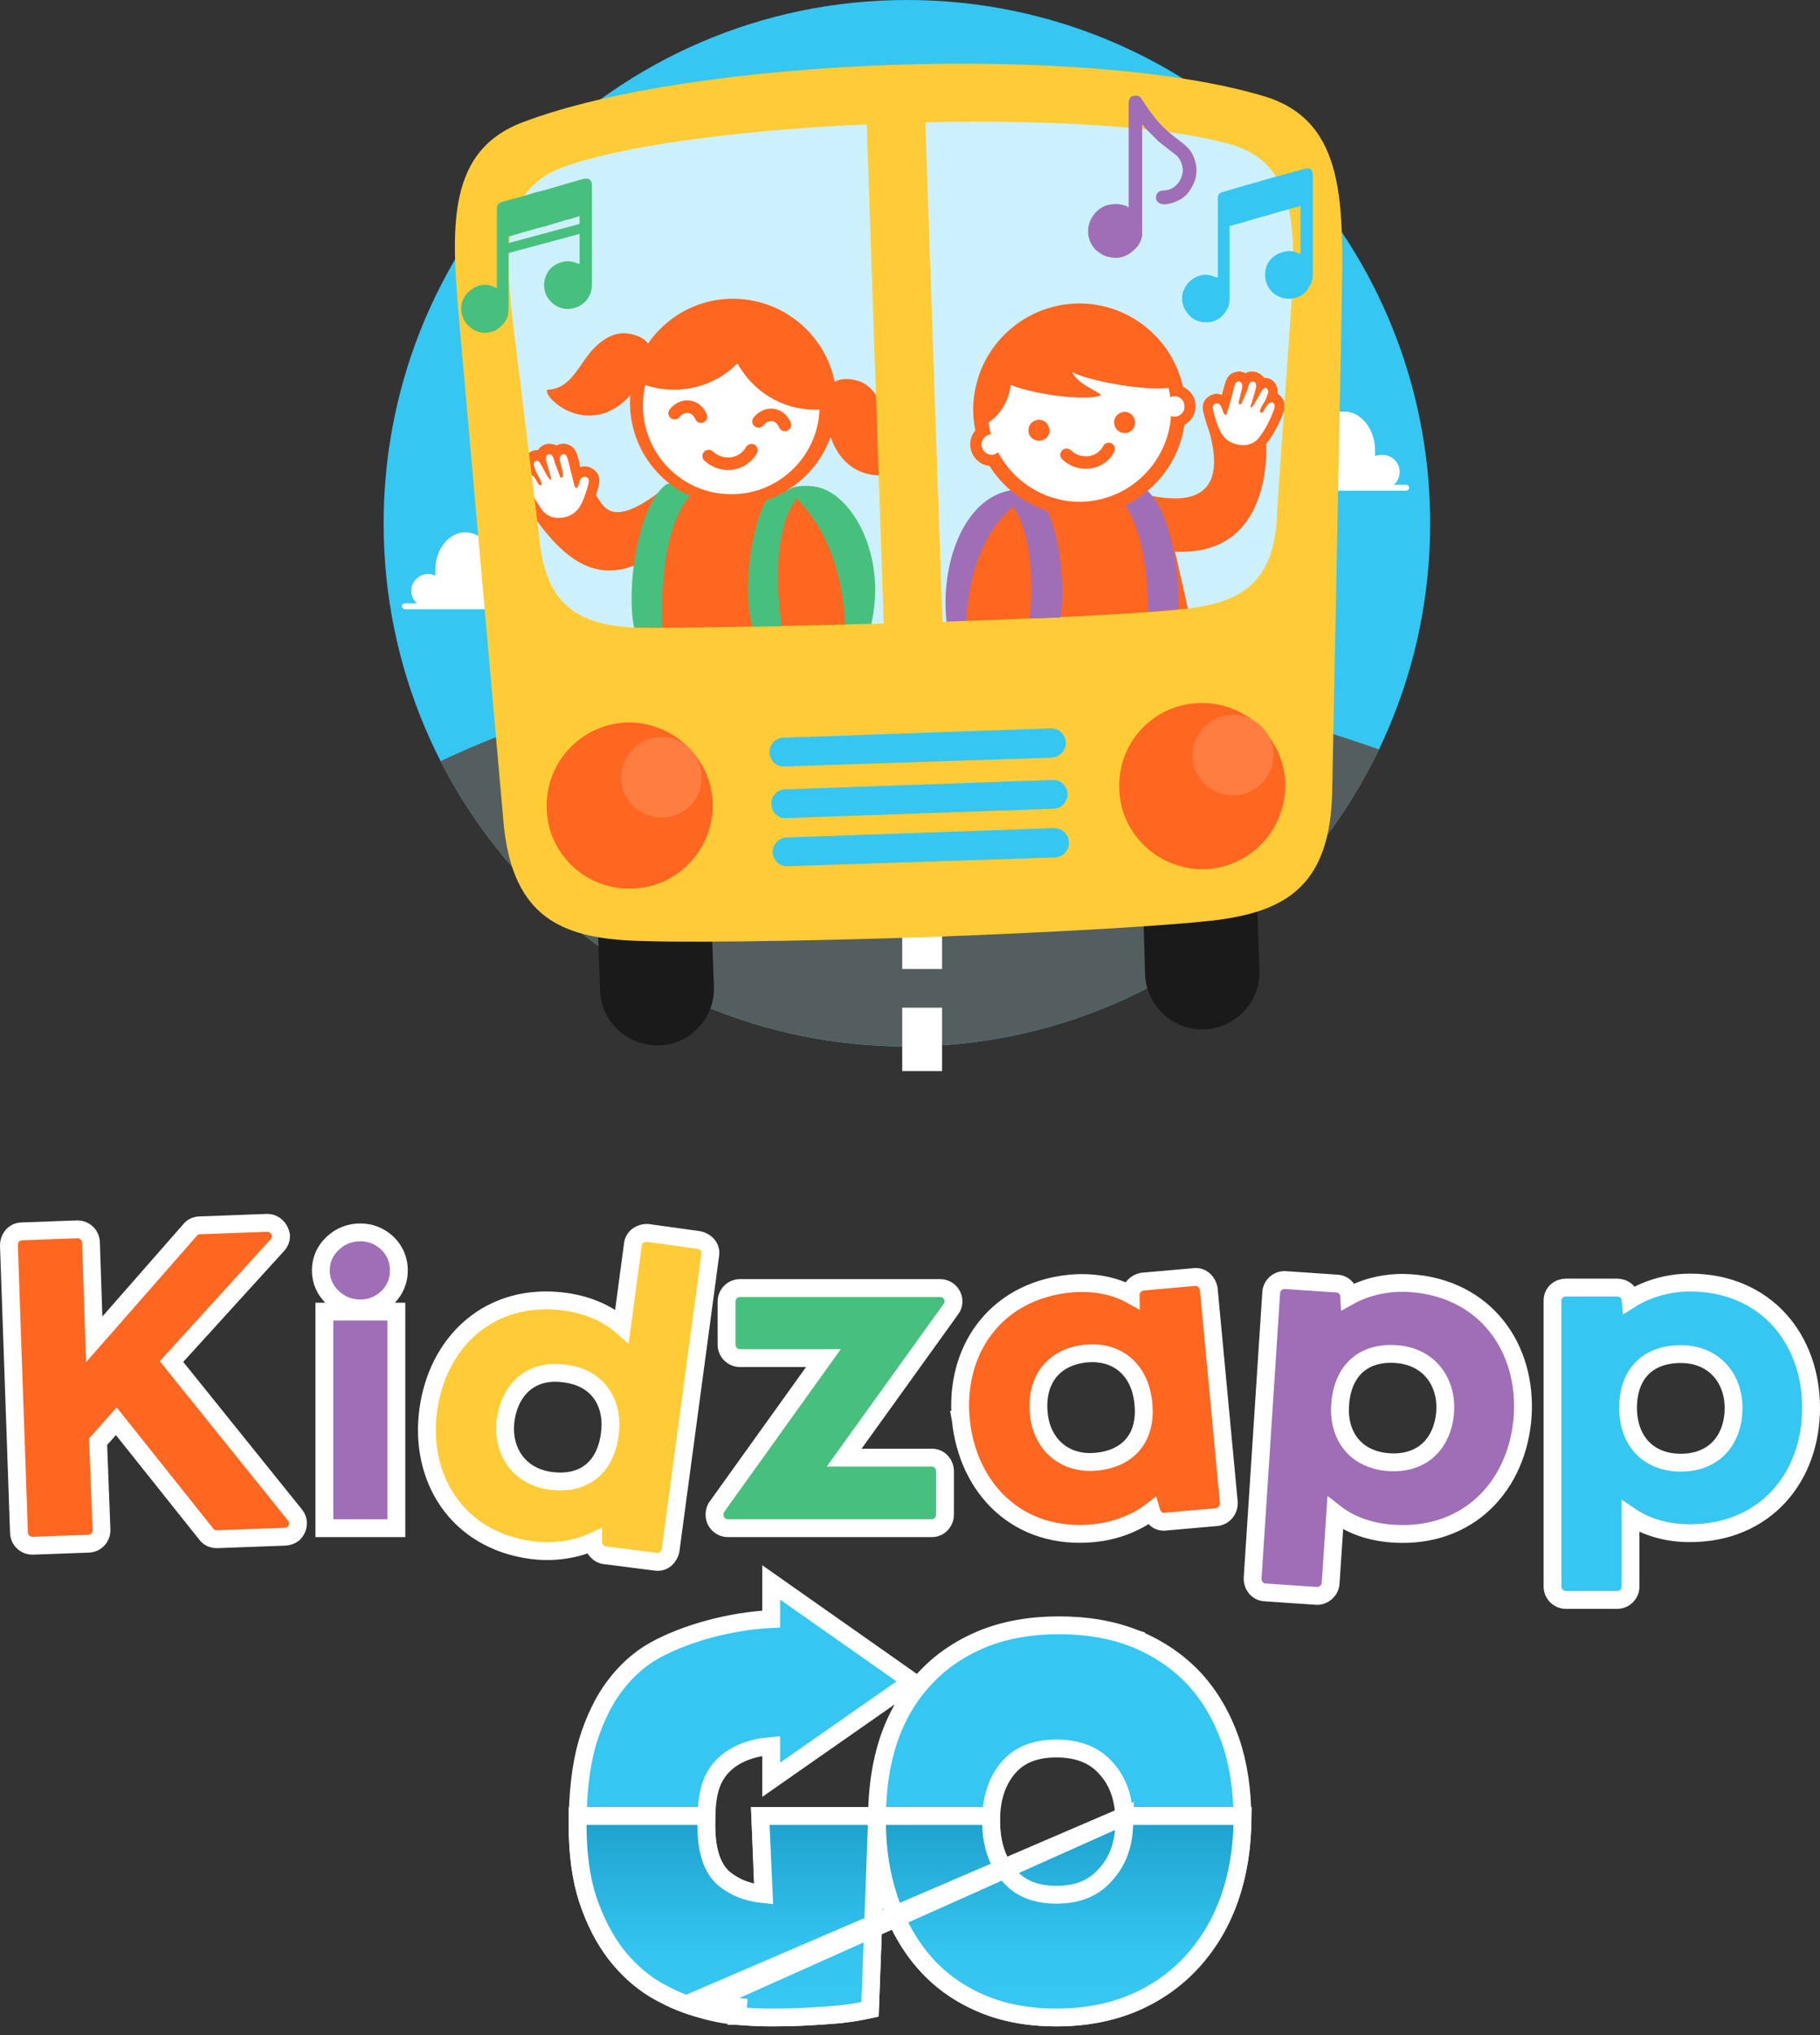 <svg width="204" height="228" viewBox="0 0 204 228" fill="none" xmlns="http://www.w3.org/2000/svg">
<rect x="0" y="0" width="204" height="228" fill="#333333" stroke="none"/>
<path d="M13.033 159.227L23.102 171.852C23.281 172.122 23.533 172.263 23.706 172.332C23.916 172.416 24.13 172.446 24.316 172.446H24.334L24.353 172.445L31.928 172.164C32.265 172.159 32.559 172.043 32.796 171.884L32.879 171.829L32.949 171.759C33.41 171.298 33.613 170.464 33.098 169.778L33.088 169.764L33.077 169.751L19.224 152.542L31.057 139.53C31.273 139.308 31.499 138.963 31.499 138.506V138.407L31.48 138.31C31.352 137.669 30.797 137 29.937 137H29.918L29.9 137.001L22.38 137.281C22.186 137.285 21.988 137.33 21.809 137.409C21.663 137.474 21.437 137.604 21.266 137.847L10.559 150.055L10.195 139.216C10.184 138.392 9.515 137.731 8.689 137.731H8.671L8.653 137.731L2.427 137.956C1.924 137.964 1.54 138.23 1.313 138.54C1.095 138.837 1 139.192 1 139.518V139.535L1.001 139.553L2.124 171.692C2.136 172.516 2.804 173.176 3.63 173.176H3.648L3.666 173.176L9.892 172.951C10.715 172.939 11.376 172.272 11.376 171.446V171.427L11.375 171.407L10.997 161.522L13.033 159.227Z" fill="#FF6620" stroke="white" stroke-width="2"/>
<path d="M59.657 173.675L59.659 173.675C61.572 173.918 63.395 173.722 64.916 173.286C65.469 173.128 65.995 172.934 66.477 172.711C66.476 173.058 66.6 173.364 66.753 173.587C66.94 173.859 67.243 174.117 67.637 174.215L67.694 174.23L67.753 174.237L73.459 174.964C74.465 175.14 75.04 174.301 75.156 173.722L75.162 173.691L75.166 173.659L79.604 140.632C79.782 139.624 78.942 139.047 78.362 138.931L78.333 138.926L78.303 138.921L72.626 138.134L72.558 138.125H72.489C72.163 138.125 71.809 138.22 71.511 138.438C71.214 138.656 70.957 139.017 70.929 139.489L69.715 148.576C68.227 147.262 66.061 146.211 63.351 145.835L63.348 145.835C59.151 145.265 55.548 146.374 52.866 148.633C50.197 150.881 48.507 154.212 48.001 157.991C47.495 161.747 48.264 165.393 50.259 168.253C52.264 171.125 55.46 173.135 59.657 173.675ZM63.295 153.886L63.308 153.888L63.32 153.89C65.18 154.113 66.533 154.941 67.372 156.098C68.216 157.262 68.602 158.848 68.35 160.687L68.35 160.687L68.349 160.694C68.094 162.656 67.31 164.051 66.217 164.903C65.127 165.754 63.613 166.155 61.716 165.902C59.894 165.656 58.545 164.795 57.696 163.612C56.841 162.422 56.45 160.843 56.673 159.1C56.927 157.281 57.697 155.858 58.801 154.957C59.895 154.065 61.404 153.613 63.295 153.886Z" fill="#FFCC37" stroke="white" stroke-width="2"/>
<path d="M80.333 168.839L80.286 168.903L80.251 168.974C80.124 169.227 80.089 169.485 80.089 169.702C80.089 170.536 80.761 171.208 81.595 171.208H104.473C105.324 171.208 105.923 170.459 105.923 169.702V164.812C105.923 164.056 105.324 163.306 104.473 163.306H94.62L106.544 146.724C106.77 146.462 106.878 146.14 106.878 145.813C106.878 144.979 106.206 144.307 105.372 144.307H82.944C82.111 144.307 81.438 144.979 81.438 145.813V150.647C81.438 151.48 82.111 152.153 82.944 152.153H92.295L80.333 168.839Z" fill="#48C07D" stroke="white" stroke-width="2"/>
<path d="M127.641 170.237C128.147 169.96 128.617 169.655 129.038 169.331C129.197 169.896 129.754 170.62 130.686 170.471L136.377 169.969L136.431 169.964L136.485 169.953C137.268 169.797 137.738 169.132 137.738 168.411V168.364L137.734 168.317L135.486 144.427L135.481 144.376L135.471 144.325C135.356 143.751 134.788 142.921 133.797 143.079L128.106 143.581L128.052 143.586L127.998 143.596C127.469 143.702 126.723 144.192 126.733 145.043C124.995 144.079 122.651 143.557 119.952 143.806L119.952 143.806L119.945 143.807C115.725 144.226 112.457 146.11 110.344 148.899C108.24 151.676 107.336 155.278 107.694 159.061L107.693 159.061L107.694 159.068C108.081 162.873 109.648 166.263 112.234 168.604C114.832 170.956 118.39 172.186 122.614 171.767C124.527 171.584 126.259 170.993 127.641 170.237ZM116.431 158.32L116.431 158.32L116.43 158.31C116.253 156.461 116.676 154.899 117.548 153.766C118.412 152.642 119.79 151.844 121.716 151.643C123.579 151.47 125.081 151.981 126.158 152.925C127.243 153.875 127.978 155.338 128.154 157.206L128.154 157.206L128.155 157.216C128.359 159.172 127.907 160.704 127.032 161.779C126.158 162.853 124.768 163.584 122.874 163.761C121.018 163.934 119.496 163.403 118.403 162.45C117.305 161.493 116.58 160.056 116.431 158.32Z" fill="#FF6620" stroke="white" stroke-width="2"/>
<path d="M152.748 144.511C152.203 144.713 151.691 144.949 151.226 145.209C151.208 144.903 151.104 144.576 150.873 144.303C150.612 143.995 150.236 143.814 149.822 143.802L144.057 143.411L144.023 143.408H143.99C143.17 143.408 142.506 144.059 142.484 144.873L140.406 176.777L140.404 176.81V176.842V176.898C140.404 177.238 140.523 177.581 140.737 177.853C140.957 178.133 141.324 178.389 141.81 178.404L147.575 178.795L147.609 178.798H147.643C148.062 178.798 148.422 178.605 148.661 178.383C148.903 178.158 149.135 177.797 149.149 177.334L149.668 169.544C151.244 170.777 153.495 171.66 156.181 171.826C160.406 172.095 163.919 170.742 166.438 168.307C168.946 165.884 170.408 162.449 170.676 158.644L170.676 158.644L170.676 158.636C170.914 154.854 169.904 151.269 167.725 148.547C165.537 145.813 162.22 144.017 157.994 143.748L157.992 143.747C156.044 143.626 154.232 143.96 152.748 144.511ZM150.215 157.405L150.215 157.401C150.343 155.408 151.035 153.946 152.067 153.012C153.095 152.081 154.568 151.576 156.458 151.702C158.31 151.825 159.722 152.593 160.653 153.712C161.59 154.837 162.089 156.376 161.991 158.117C161.863 159.961 161.189 161.433 160.142 162.41C159.104 163.379 157.615 163.94 155.691 163.815C153.823 163.69 152.415 162.954 151.5 161.865C150.581 160.771 150.089 159.239 150.215 157.405Z" fill="#9F6EB7" stroke="white" stroke-width="2"/>
<path d="M189.409 143.689C187.488 143.689 185.708 144.131 184.259 144.764C183.719 144.999 183.213 145.267 182.757 145.556C182.721 145.183 182.545 144.847 182.262 144.608C181.96 144.352 181.592 144.252 181.258 144.252H175.525C175.191 144.252 174.823 144.352 174.52 144.608C174.201 144.878 174.019 145.271 174.019 145.701V177.742C174.019 178.575 174.691 179.248 175.525 179.248H181.258C182.091 179.248 182.764 178.575 182.764 177.742V169.896C184.414 171.018 186.698 171.771 189.409 171.771C193.633 171.771 197.056 170.205 199.415 167.624C201.763 165.053 203 161.541 203 157.73C203 153.92 201.763 150.408 199.415 147.837C197.056 145.255 193.633 143.689 189.409 143.689ZM194.311 157.73C194.311 159.574 193.732 161.1 192.746 162.156C191.768 163.204 190.315 163.869 188.397 163.869C186.504 163.869 185.05 163.216 184.065 162.173C183.074 161.124 182.483 159.599 182.483 157.73C182.483 155.771 183.077 154.286 184.051 153.295C185.023 152.306 186.475 151.704 188.397 151.704C190.248 151.704 191.709 152.377 192.71 153.43C193.717 154.491 194.311 155.992 194.311 157.73Z" fill="#36C6F2" stroke="white" stroke-width="2"/>
<path d="M43.44 145.36L43.45 145.35L43.46 145.34C44.284 144.516 44.709 143.494 44.709 142.329C44.709 141.163 44.284 140.141 43.46 139.317L43.45 139.307L43.44 139.297C42.586 138.491 41.556 138.068 40.392 138.068C39.203 138.068 38.151 138.483 37.288 139.297C36.421 140.116 35.963 141.144 35.963 142.329C35.963 143.513 36.421 144.541 37.288 145.36C38.151 146.175 39.203 146.589 40.392 146.589C41.556 146.589 42.586 146.167 43.44 145.36ZM37.357 146.95H36.357V147.95V170.209V171.209H37.357H43.428H44.428V170.209V147.95V146.95H43.428H37.357Z" fill="#9F6EB7" stroke="white" stroke-width="2"/>
<path d="M86.441 195.612V197.48V199.398L88.013 198.299L101.054 189.193L102.225 188.376L101.057 187.555L88.016 178.393L86.441 177.286V179.211V181.389C81.924 181.61 76.904 182.946 73.353 184.913L73.353 184.913L73.348 184.916C71.679 185.852 70.21 187.166 68.939 188.835C67.651 190.526 66.63 192.644 65.855 195.162L65.853 195.171L65.85 195.179C65.105 197.769 64.743 200.865 64.743 204.45C64.743 207.708 65.126 210.538 65.919 212.917C66.696 215.25 67.719 217.248 69.001 218.891C70.229 220.476 71.646 221.776 73.251 222.779L73.259 222.784L73.267 222.789C74.828 223.725 76.419 224.435 78.039 224.911C79.598 225.416 81.113 225.732 82.582 225.851L82.584 225.851C84.023 225.965 85.251 226.023 86.26 226.023C87.923 226.023 89.405 225.985 90.704 225.909C91.983 225.834 93.078 225.758 93.988 225.682L94 225.681L94.011 225.68C95.081 225.566 95.997 225.43 96.753 225.271L97.517 225.11L97.546 224.329L98.277 204.487L98.301 203.823C98.311 206.947 98.735 209.862 99.584 212.563L99.585 212.567C100.446 215.267 101.724 217.633 103.427 219.653C105.141 221.686 107.272 223.256 109.803 224.364C112.314 225.48 115.192 226.023 118.413 226.023C121.601 226.023 124.51 225.478 127.123 224.37L127.128 224.368C129.692 223.263 131.891 221.7 133.714 219.678C135.533 217.662 136.911 215.295 137.851 212.592L137.852 212.587C138.791 209.849 139.256 206.89 139.256 203.719C139.256 200.517 138.812 197.594 137.909 194.963L137.906 194.955C136.966 192.293 135.627 189.999 133.878 188.091L133.878 188.091L133.87 188.083C132.08 186.174 129.898 184.69 127.341 183.628L127.341 183.627L127.334 183.625C124.794 182.593 121.908 182.09 118.694 182.09C115.516 182.09 112.649 182.593 110.111 183.625L110.111 183.625L110.104 183.628C107.546 184.69 105.381 186.174 103.627 188.087C101.836 189.998 100.493 192.298 99.591 194.967L99.591 194.967L99.588 194.975C98.749 197.529 98.325 200.357 98.302 203.45H97.278H86.26H85.221L85.261 204.488L85.556 212.214C83.761 212.03 82.314 211.439 81.167 210.483C79.925 209.448 79.166 207.545 79.166 204.45C79.166 201.202 79.558 199.445 80.923 197.934C82.409 196.371 84.46 195.785 86.441 195.612ZM113.007 210.004L113.007 210.004L113.001 209.996C111.754 208.487 111.094 206.516 111.094 204C111.094 201.484 111.754 199.537 112.994 198.069C114.186 196.657 115.938 195.894 118.413 195.894C120.887 195.894 122.689 196.657 123.961 198.088L123.961 198.088L123.97 198.097C125.308 199.566 126.013 201.503 126.013 204C126.013 206.497 125.308 208.457 123.962 209.968L123.955 209.976L123.947 209.985C122.671 211.485 120.872 212.275 118.413 212.275C115.953 212.275 114.205 211.485 113.007 210.004Z" fill="#36C6F2" stroke="white" stroke-width="2"/>
<path d="M126.043 203.451H127.013H138.256H139.283L139.255 204.478C139.178 207.379 138.713 210.085 137.852 212.59L137.851 212.593C136.911 215.297 135.533 217.663 133.714 219.68C131.891 221.701 129.692 223.265 127.128 224.369L127.123 224.371C124.51 225.48 121.601 226.024 118.413 226.024C115.192 226.024 112.314 225.481 109.803 224.366C107.272 223.258 105.141 221.688 103.427 219.654C101.725 217.636 100.447 215.27 99.587 212.572C98.765 210.068 98.34 207.364 98.301 204.465L98.295 203.996L98.277 204.488L97.546 224.331L97.517 225.111L96.753 225.272C95.997 225.431 95.081 225.567 94.011 225.682L94.002 225.683L93.992 225.683C93.117 225.759 92.039 225.835 90.76 225.91C89.461 225.987 87.96 226.024 86.26 226.024C85.251 226.024 84.042 225.966 82.639 225.853C82.639 225.853 82.638 225.853 82.638 225.853L82.719 224.856C81.295 224.743 79.834 224.444 78.335 223.956L126.043 203.451ZM126.043 203.451L126.014 204.421C125.945 206.733 125.245 208.554 123.968 209.963L123.957 209.974L123.947 209.986C122.671 211.486 120.872 212.276 118.413 212.276C115.953 212.276 114.205 211.486 113.007 210.006L113.002 209.999L112.997 209.992C111.818 208.585 111.163 206.753 111.093 204.421L111.064 203.451H110.094H99.301H98.315H98.288H97.278H86.26H85.215L85.261 204.496L85.606 212.217C83.776 212.033 82.314 211.44 81.167 210.484C79.925 209.45 79.166 207.547 79.166 204.451V203.451H78.166H65.743H64.743V204.451C64.743 207.709 65.126 210.539 65.919 212.918L65.921 212.925L65.924 212.932C66.737 215.256 67.756 217.246 68.993 218.882L68.993 218.882L69 218.892C70.229 220.477 71.645 221.777 73.251 222.781L73.259 222.786L73.267 222.79C74.828 223.727 76.419 224.436 78.039 224.912L126.043 203.451Z" fill="url(#paint0_linear_16608_1265)" stroke="white" stroke-width="2"/>
<path fill-rule="evenodd" clip-rule="evenodd" d="M101.652 0C134.069 0 160.304 26.236 160.304 58.652C160.304 91.003 134.069 117.239 101.652 117.239C69.236 117.239 43 91.003 43 58.652C43 45.502 47.34 33.337 54.638 23.605C52.14 27.88 51.088 33.074 52.206 38.532C52.929 41.951 54.31 44.647 56.348 47.474C55.888 50.828 56.085 55.036 57.071 58.323C58.189 61.874 60.096 64.767 62.726 67.397C63.449 68.121 63.186 67.726 63.778 68.844C64.764 70.817 64.962 71.145 66.145 72.921C68.775 76.8 72.721 79.759 77.192 81.337C82.321 83.244 88.83 83.112 93.827 81.008L96.655 79.628C103.888 90.937 120.129 92.91 130.058 82.718C131.175 81.6 131.307 81.337 132.293 80.154L135.713 76.734L136.633 75.748C138.671 73.973 140.381 71.671 141.565 69.239C143.34 65.556 143.406 65.293 144.195 61.282L144.852 56.482L145.97 52.932C146.693 50.17 146.628 48.395 146.628 45.567C146.628 44.449 146.693 44.975 146.891 43.858C147.482 40.833 147.351 36.822 147.351 33.534C147.351 29.786 147.154 27.156 145.641 23.605C142.288 15.584 134.266 10.192 125.586 10.192C123.68 10.192 122.233 10.455 120.326 10.784C118.682 11.047 116.841 11.507 115.263 12.23C114.474 12.559 114.408 12.756 113.554 12.559C112.041 12.099 110.397 12.033 108.819 11.77C106.781 11.441 103.428 11.507 101.258 11.507C99.153 11.573 97.97 11.77 95.997 12.099L92.315 12.888C88.764 12.69 85.411 13.414 82.189 14.86C73.97 11.112 65.619 12.888 59.767 17.622C70.419 6.773 85.214 0 101.652 0Z" fill="#36C6F2"/>
<path fill-rule="evenodd" clip-rule="evenodd" d="M146.694 49.907C146.869 49.907 147.023 49.929 147.154 49.973C147.351 47.803 148.864 46.094 150.639 46.094C152.546 46.094 154.124 48.066 154.124 50.434C154.124 50.697 154.124 50.916 154.124 51.091C154.343 51.003 154.606 50.959 154.913 50.959C156.031 50.959 156.886 51.814 156.886 52.866C156.886 53.458 156.623 53.984 156.228 54.313H157.609C157.806 54.313 157.938 54.444 157.938 54.642C157.938 54.839 157.806 54.971 157.609 54.971H143.077C142.88 54.971 142.749 54.839 142.749 54.642C142.749 54.444 142.88 54.313 143.077 54.313H145.247C144.655 53.853 144.261 53.129 144.261 52.34C144.261 51.025 145.379 49.907 146.694 49.907ZM58.387 65.688C58.387 66.477 57.992 67.135 57.4 67.595H59.505C59.702 67.595 59.833 67.727 59.833 67.924C59.833 68.055 59.702 68.253 59.505 68.253H45.368C45.236 68.253 45.039 68.055 45.039 67.924C45.039 67.727 45.236 67.595 45.368 67.595H46.748C46.354 67.266 46.091 66.74 46.091 66.214C46.091 65.162 46.946 64.308 47.998 64.308C48.305 64.308 48.568 64.373 48.787 64.505C48.787 64.286 48.787 64.066 48.787 63.847C48.787 61.546 50.299 59.639 52.14 59.639C53.916 59.639 55.362 61.283 55.559 63.387C55.691 63.343 55.844 63.321 56.02 63.321C57.335 63.321 58.387 64.373 58.387 65.688Z" fill="white"/>
<path fill-rule="evenodd" clip-rule="evenodd" d="M154.584 83.967C145.116 103.628 124.995 117.239 101.652 117.239C78.836 117.239 59.11 104.285 49.378 85.282C80.94 70.29 121.116 72.197 154.584 83.967Z" fill="#555E5E"/>
<path fill-rule="evenodd" clip-rule="evenodd" d="M94.156 12.493L70.551 13.019L57.926 17.161L55.69 25.117L56.151 52.931L58.978 67.989L62.331 74.63L143.34 72.986L145.641 50.63L147.153 26.498L146.628 15.715L138.474 12.361L94.156 12.493Z" fill="#CDF1FC"/>
<path fill-rule="evenodd" clip-rule="evenodd" d="M109.346 72.855C110.332 73.907 111.45 73.184 118.157 70.751C119.998 70.093 119.34 70.028 118.42 67.463C116.118 60.888 117.039 62.203 116.052 57.337C115.987 56.943 114.935 54.904 114.606 54.839C107.373 54.641 104.414 65.622 106.781 72.921C107.176 74.039 108.293 71.869 109.346 72.855Z" fill="#9F6EB7"/>
<path fill-rule="evenodd" clip-rule="evenodd" d="M94.748 71.408C93.696 72.46 92.578 71.671 85.871 69.304C84.03 68.646 84.688 68.581 85.608 66.016C87.975 59.375 86.989 60.69 87.975 55.89C88.041 55.496 88.041 55.101 88.304 54.904C89.093 54.312 91 54.312 92.118 54.707C96.129 56.087 99.811 63.518 97.247 71.408C96.852 72.592 95.734 70.356 94.748 71.408Z" fill="#48C07D"/>
<path fill-rule="evenodd" clip-rule="evenodd" d="M128.085 99.88L140.841 99.42L141.17 108.757C141.301 112.242 138.474 115.201 134.989 115.332C131.504 115.464 128.479 112.702 128.348 109.151L128.085 99.88ZM66.934 101.656L79.69 101.261L80.019 110.532C80.151 114.017 77.389 117.042 73.904 117.108C70.353 117.239 67.394 114.477 67.263 110.993L66.934 101.656Z" fill="#1A1A1A"/>
<path fill-rule="evenodd" clip-rule="evenodd" d="M82.255 33.469C88.633 33.535 93.827 38.73 93.762 45.108C93.762 51.486 88.501 56.68 82.123 56.615C75.745 56.615 70.551 51.42 70.616 44.976C70.616 38.598 75.877 33.404 82.255 33.469Z" fill="#FF6620"/>
<path fill-rule="evenodd" clip-rule="evenodd" d="M71.011 71.802L94.749 71.408C94.814 53.983 81.072 48.263 74.825 54.378C73.707 55.495 71.8 57.205 71.669 59.375L71.011 71.802Z" fill="#FF6620"/>
<path fill-rule="evenodd" clip-rule="evenodd" d="M91.855 45.896C91.658 51.156 87.252 55.43 81.926 55.364C76.469 55.364 72.063 50.893 72.063 45.435C72.063 44.646 72.151 43.879 72.326 43.134C73.334 43.485 74.408 43.66 75.548 43.66C78.31 43.66 80.874 42.542 82.649 40.701C84.359 43.792 87.581 45.896 91.329 45.896C91.504 45.896 91.68 45.896 91.855 45.896Z" fill="white"/>
<path d="M75.614 46.29C76.601 45.106 78.047 45.435 78.573 46.684M79.428 51.09C81.006 52.536 83.307 52.076 84.228 50.432" stroke="#FF6620" stroke-width="1.4" stroke-miterlimit="22.926" stroke-linecap="round"/>
<path fill-rule="evenodd" clip-rule="evenodd" d="M66.475 55.168C67.592 55.891 67.724 60.297 75.088 54.182C75.088 54.182 74.299 60.626 74.102 61.809C69.433 64.768 65.422 65.294 60.557 58.85C59.702 57.667 59.176 56.943 59.176 56.877C59.373 56.614 66.212 55.3 66.475 55.168Z" fill="#FF6620"/>
<path fill-rule="evenodd" clip-rule="evenodd" d="M58.715 52.208C58.715 52.121 58.715 52.011 58.715 51.88C58.781 50.959 59.504 50.367 60.293 50.433C60.556 49.973 61.083 49.71 61.608 49.71C61.959 49.754 62.222 49.819 62.398 49.907C62.726 49.71 63.121 49.644 63.581 49.775C64.502 50.038 64.699 50.893 64.896 51.682C64.94 51.901 64.984 52.121 65.028 52.34C65.488 52.208 65.948 52.208 66.343 52.471C67.395 53.063 67.263 54.049 66.934 55.036C66.474 56.482 66.014 57.929 64.567 58.652C62.989 59.507 61.083 59.376 59.899 57.929C59.11 56.877 58.452 55.562 58.058 54.312C57.729 53.392 58.058 52.537 58.715 52.208Z" fill="#FF6620"/>
<path fill-rule="evenodd" clip-rule="evenodd" d="M60.425 54.313C60.491 54.379 60.622 54.379 60.688 54.313C60.819 54.05 60.162 53.064 60.096 52.867C59.965 52.603 59.833 52.209 59.833 51.946C59.899 51.683 60.096 51.486 60.359 51.683C60.688 51.88 61.477 53.919 61.74 53.721C61.806 53.656 61.74 53.59 61.74 53.458L61.28 51.815C61.214 51.617 61.148 51.42 61.214 51.223C61.214 51.025 61.345 50.894 61.608 50.894C62.003 50.894 62.069 51.486 62.2 51.88C62.266 52.078 62.792 53.393 62.792 53.458C62.858 53.524 62.989 53.524 63.055 53.458C63.121 53.327 63.055 52.998 63.055 52.801L62.792 51.749C62.726 51.486 62.726 51.288 62.792 51.157C62.858 51.025 62.989 50.828 63.252 50.894C63.581 50.96 63.647 51.551 63.778 51.946C63.976 52.867 64.107 53.195 64.304 54.116C64.567 55.168 64.83 54.51 64.962 53.919C65.093 53.458 65.488 53.327 65.751 53.458C65.948 53.59 66.145 53.656 65.817 54.708C65.422 55.957 65.093 57.075 64.041 57.666C63.187 58.127 61.74 58.324 60.819 57.206C60.096 56.286 59.504 55.036 59.11 53.919C58.913 53.261 59.504 52.735 60.096 53.787C60.162 53.919 60.293 54.182 60.425 54.313Z" fill="white"/>
<path fill-rule="evenodd" clip-rule="evenodd" d="M96.195 42.674C93.762 41.95 91.066 42.937 93.039 48.789C95.275 55.495 102.113 52.931 101.916 52.011C99.351 50.827 99.811 47.671 98.825 45.435C98.299 44.252 97.51 43.068 96.195 42.674ZM66.737 38.86C64.962 40.504 64.173 43.594 61.346 43.66C60.754 44.449 66.014 49.446 70.749 44.186C74.825 39.649 72.787 37.611 70.222 37.347C68.907 37.216 67.658 37.939 66.737 38.86Z" fill="#FF6620"/>
<path d="M85.016 47.212C86.003 46.028 87.449 46.357 87.975 47.606" stroke="#FF6620" stroke-width="1.4" stroke-miterlimit="22.926" stroke-linecap="round"/>
<path fill-rule="evenodd" clip-rule="evenodd" d="M134.069 72.263L108.162 72.131C108.228 60.427 113.028 55.167 119.209 54.312C122.299 53.917 126.968 53.917 129.006 56.022C130.124 57.139 130.584 56.745 131.044 58.849L134.069 72.263ZM131.768 47.868C130.453 48 129.335 46.948 129.269 45.633C129.203 44.318 130.19 43.2 131.505 43.134C132.82 43.068 133.937 44.054 134.003 45.37C134.069 46.685 133.083 47.803 131.768 47.868Z" fill="#FF6620"/>
<path fill-rule="evenodd" clip-rule="evenodd" d="M121.05 33.994C114.474 33.994 109.148 39.254 109.083 45.83C109.083 52.405 114.343 57.731 120.918 57.797C127.494 57.797 132.82 52.537 132.885 45.961C132.885 39.386 127.625 34.06 121.05 33.994Z" fill="#FF6620"/>
<path fill-rule="evenodd" clip-rule="evenodd" d="M111.252 52.209C109.937 52.275 108.819 51.223 108.754 49.908C108.688 48.593 109.674 47.475 110.989 47.409C112.304 47.343 113.488 48.395 113.554 49.711C113.619 51.026 112.567 52.143 111.252 52.209Z" fill="#FF6620"/>
<path fill-rule="evenodd" clip-rule="evenodd" d="M110.792 47.342C111.516 52.34 115.79 56.153 120.919 56.219C127.691 56.219 132.557 49.907 130.979 43.463C127.691 43.792 121.642 42.542 120.195 41.688C120.721 43.003 122.891 43.726 123.417 44.252C122.234 44.975 116.316 44.318 113.291 43.134C113.094 44.778 112.239 46.356 110.792 47.342Z" fill="white"/>
<path fill-rule="evenodd" clip-rule="evenodd" d="M141.827 48.724C141.959 48.79 143.471 64.045 129.531 61.546C128.611 60.757 128.151 55.365 128.216 55.365C137.225 57.535 136.567 51.815 135.449 48.001C135.712 47.935 141.564 48.658 141.827 48.724ZM116.118 47.08C116.709 46.883 117.367 47.212 117.564 47.869C117.827 48.461 117.433 49.119 116.841 49.316C116.183 49.513 115.526 49.184 115.329 48.593C115.131 47.935 115.46 47.278 116.118 47.08Z" fill="#FF6620"/>
<path fill-rule="evenodd" clip-rule="evenodd" d="M124.929 47.671C125.126 48.329 125.784 48.657 126.441 48.46C127.033 48.263 127.362 47.605 127.165 46.948C126.967 46.356 126.31 45.962 125.652 46.224C125.06 46.422 124.732 47.079 124.929 47.671ZM138.474 41.688C137.554 41.885 137.356 42.74 137.159 43.529C137.071 43.748 137.006 43.989 136.962 44.252C136.567 44.055 136.107 44.055 135.647 44.318C134.595 44.91 134.726 45.83 135.055 46.816C135.45 48.263 135.91 49.644 137.356 50.433C138.869 51.288 140.775 51.156 141.893 49.775C142.748 48.723 143.406 47.408 143.866 46.159C144.195 45.238 143.8 44.449 143.208 44.12C143.208 44.033 143.208 43.923 143.208 43.792C143.143 42.871 142.485 42.279 141.696 42.345C141.433 41.951 140.907 41.622 140.381 41.622C140.074 41.622 139.811 41.688 139.592 41.819C139.263 41.622 138.869 41.556 138.474 41.688Z" fill="#FF6620"/>
<path fill-rule="evenodd" clip-rule="evenodd" d="M141.565 46.159C141.433 46.29 141.302 46.225 141.236 46.159C141.105 45.896 141.828 44.91 141.894 44.712C141.96 44.449 142.157 44.12 142.157 43.857C142.091 43.529 141.894 43.331 141.631 43.529C141.302 43.792 140.447 45.83 140.184 45.633C140.118 45.501 140.184 45.435 140.25 45.304L140.71 43.726C140.776 43.463 140.842 43.266 140.776 43.068C140.776 42.937 140.644 42.74 140.381 42.74C139.987 42.74 139.921 43.331 139.79 43.726C139.724 43.923 139.132 45.238 139.132 45.238C139.066 45.304 139.001 45.37 138.869 45.238C138.803 45.172 138.869 44.844 138.935 44.647L139.198 43.594C139.264 43.331 139.264 43.134 139.198 43.003C139.132 42.871 139.001 42.674 138.738 42.74C138.409 42.805 138.343 43.331 138.212 43.792C138.014 44.712 137.883 45.041 137.62 45.962C137.357 47.014 137.159 46.29 136.962 45.764C136.831 45.238 136.436 45.107 136.173 45.238C135.976 45.37 135.779 45.435 136.107 46.488C136.502 47.803 136.831 48.92 137.883 49.512C138.672 49.907 140.118 50.236 141.105 49.052C141.828 48.131 142.42 46.948 142.814 45.83C143.077 45.107 142.42 44.647 141.828 45.699C141.762 45.83 141.631 46.027 141.565 46.159Z" fill="white"/>
<path d="M119.537 50.958C121.115 52.405 123.416 51.945 124.271 50.301" stroke="#FF6620" stroke-width="1.4" stroke-miterlimit="22.926" stroke-linecap="round"/>
<path fill-rule="evenodd" clip-rule="evenodd" d="M131.701 46.684C131.109 46.684 130.583 46.224 130.518 45.566C130.518 44.975 130.978 44.449 131.636 44.383C132.227 44.383 132.753 44.843 132.753 45.501C132.819 46.092 132.359 46.618 131.701 46.684ZM101.126 101.457H105.597V108.558H101.126V101.457ZM101.126 112.898H105.597V119.999H101.126V112.898Z" fill="white"/>
<path fill-rule="evenodd" clip-rule="evenodd" d="M111.186 50.96C110.594 50.96 110.068 50.499 110.002 49.842C110.002 49.25 110.463 48.724 111.055 48.658C111.712 48.658 112.238 49.118 112.238 49.776C112.304 50.368 111.844 50.894 111.186 50.96Z" fill="white"/>
<path fill-rule="evenodd" clip-rule="evenodd" d="M103.362 105.008C88.896 105.468 75.022 105.665 69.959 105.337C62.332 104.811 57.269 102.18 56.414 91.857L51.68 38.334C50.628 26.498 49.51 17.095 58.65 13.676C77.915 6.378 121.97 4.865 141.696 10.783C151.033 13.611 150.573 23.079 150.376 34.915L149.324 88.635C149.127 99.024 144.327 101.983 136.699 103.035C131.702 103.693 117.828 104.482 103.362 105.008ZM133.609 68.12C139.329 67.331 143.011 65.03 143.143 57.205L144.721 34.52C145.313 25.578 145.247 18.41 138.146 16.241C123.22 11.769 77.521 13.347 62.924 18.805C56.02 21.435 56.545 28.602 57.663 37.479L60.425 60.032C61.083 67.857 64.896 69.895 70.683 70.29C74.562 70.487 97.379 69.961 108.359 69.567C119.274 69.172 129.795 68.646 133.609 68.12Z" fill="#FFCC37"/>
<path fill-rule="evenodd" clip-rule="evenodd" d="M70.222 80.942C75.351 80.811 79.691 84.822 79.888 89.951C80.02 95.079 76.009 99.419 70.88 99.551C65.751 99.748 61.411 95.737 61.28 90.608C61.083 85.48 65.094 81.14 70.222 80.942ZM134.398 78.773C139.527 78.575 143.866 82.586 144.064 87.715C144.195 92.91 140.184 97.184 135.055 97.381C129.927 97.512 125.587 93.501 125.455 88.373C125.258 83.244 129.269 78.904 134.398 78.773Z" fill="#FF6620"/>
<path fill-rule="evenodd" clip-rule="evenodd" d="M87.778 82.652L117.762 81.6C118.683 81.6 119.406 82.257 119.472 83.178C119.472 84.098 118.748 84.822 117.893 84.887L87.91 85.874C87.055 85.939 86.266 85.216 86.266 84.296C86.2 83.441 86.924 82.652 87.778 82.652ZM87.976 88.438L117.959 87.386C118.88 87.32 119.603 88.043 119.669 88.964C119.669 89.819 118.946 90.608 118.091 90.608L88.107 91.66C87.252 91.726 86.463 91.002 86.463 90.082C86.397 89.227 87.121 88.438 87.976 88.438ZM88.173 93.83L118.156 92.778C119.011 92.778 119.8 93.435 119.8 94.356C119.866 95.276 119.143 96 118.288 96.065L88.304 97.052C87.384 97.117 86.66 96.394 86.595 95.474C86.595 94.619 87.318 93.83 88.173 93.83Z" fill="#36C6F2"/>
<path fill-rule="evenodd" clip-rule="evenodd" d="M96.984 9.206L103.559 8.943L105.795 74.368L99.22 74.631L96.984 9.206Z" fill="#FFCC37"/>
<path fill-rule="evenodd" clip-rule="evenodd" d="M69.63 87.255C69.695 89.754 71.8 91.661 74.298 91.595C76.797 91.529 78.769 89.425 78.638 86.927C78.572 84.428 76.468 82.455 73.969 82.587C71.471 82.653 69.564 84.757 69.63 87.255ZM133.674 84.757C133.739 87.255 135.844 89.162 138.342 89.097C140.841 89.031 142.813 86.927 142.748 84.428C142.616 81.929 140.512 79.957 138.013 80.088C135.581 80.154 133.608 82.258 133.674 84.757Z" fill="#FF7E3F"/>
<path fill-rule="evenodd" clip-rule="evenodd" d="M88.304 54.905C87.186 55.563 86.397 55.892 85.937 56.023C84.424 58.193 83.044 65.886 84.359 70.226L87.646 70.16C87.318 68.582 86.266 59.639 89.29 55.892C89.225 55.76 88.501 54.774 88.304 54.905ZM75.153 54.248C74.956 54.05 74.561 54.313 74.233 54.642C71.274 57.601 70.222 66.412 71.077 70.291C71.734 70.291 73.575 70.291 74.233 70.291C74.035 63.913 74.89 58.39 77.323 55.563C77.257 55.497 75.679 54.839 75.153 54.248Z" fill="#48C07D"/>
<path fill-rule="evenodd" clip-rule="evenodd" d="M114.079 55.628C115.131 56.286 116.249 56.878 117.433 57.272C118.616 59.837 119.471 65.228 118.879 69.174C117.74 69.217 116.578 69.261 115.394 69.305C115.789 66.346 115.855 59.573 113.29 56.417C113.356 56.352 113.882 55.825 114.079 55.628ZM128.611 54.971L128.677 55.036C131.175 57.469 132.227 63.913 132.096 68.253C131.131 68.341 129.992 68.45 128.677 68.582C128.677 63.519 127.888 59.245 126.112 56.614C127.033 56.176 127.866 55.628 128.611 54.971Z" fill="#9F6EB7"/>
<path fill-rule="evenodd" clip-rule="evenodd" d="M136.501 31.102C136.37 31.102 136.107 30.971 135.646 30.839C134.529 30.576 133.279 31.233 132.753 32.351C132.293 33.206 132.49 34.324 133.016 34.981C133.411 35.573 134.068 36.033 134.923 36.099H135.384C135.647 36.099 135.931 36.033 136.238 35.902C136.699 35.705 137.159 35.31 137.422 34.85C137.816 34.258 137.816 33.995 137.816 33.009V25.316C138.803 25.118 141.104 24.329 141.827 24.198C142.485 24.001 143.142 23.803 143.8 23.606C144.129 23.54 144.457 23.474 144.786 23.343C145.115 23.277 145.51 23.146 145.773 23.08V28.472C145.51 28.406 144.852 27.946 143.931 28.209C143.077 28.406 142.419 28.866 142.025 29.655C141.63 30.576 141.762 31.628 142.288 32.351C142.879 33.206 144.129 33.798 145.51 33.272C146.036 33.075 146.43 32.68 146.693 32.22C147.088 31.562 147.153 31.299 147.153 30.313V22.686V22.62V22.554V22.488V22.422V22.357V22.291V22.225V22.16V22.094V22.028V21.962V21.896V21.831V21.765V21.699V21.633V21.568V21.502V21.436V21.37V21.305V21.239V21.173V21.107V21.042V20.976V20.91V20.844V20.779V20.713V20.647V20.581V20.516V20.45V20.384V20.318V20.253V20.187V20.121V20.055V19.924C147.153 19.135 147.088 18.609 145.904 19.003L141.827 20.121L140.775 20.45C140.381 20.516 140.118 20.647 139.723 20.713C139 20.976 138.342 21.107 137.553 21.37C136.896 21.568 136.501 21.568 136.501 22.225V25.71V31.102Z" fill="#36C6F2"/>
<path fill-rule="evenodd" clip-rule="evenodd" d="M128.02 25.382V13.941C128.151 14.072 128.217 14.138 128.283 14.269L129.861 15.848L131.965 17.491C132.184 17.754 132.338 18.017 132.425 18.28C132.951 19.661 131.965 21.108 130.781 21.305C130.321 21.371 130.058 21.305 129.795 21.568C129.598 21.765 129.466 22.16 129.664 22.489C130.19 23.343 131.899 22.62 132.491 22.226C132.623 22.16 132.688 22.028 132.82 21.963C133.149 21.7 133.412 21.305 133.609 20.911C134.332 19.727 134.266 18.215 133.477 16.965C133.149 16.505 132.688 16.11 132.228 15.782C130.124 14.204 129.466 13.349 128.02 11.179C127.888 10.916 127.691 10.719 127.296 10.719C126.968 10.719 126.836 10.784 126.705 10.916C126.573 11.113 126.507 11.245 126.507 11.639V23.278C126.376 23.08 126.047 23.015 125.784 22.949C125.455 22.883 125.258 22.817 124.798 22.883C123.351 22.883 122.102 24.198 121.97 25.645V26.237C122.036 26.828 122.299 27.42 122.759 27.946C123.154 28.275 123.549 28.604 124.075 28.735C125.39 29.13 126.442 28.735 127.296 27.815C127.559 27.617 127.757 27.223 127.888 26.894C128.086 26.368 128.02 26.105 128.02 25.382Z" fill="#9F6EB7"/>
<path fill-rule="evenodd" clip-rule="evenodd" d="M55.691 32.285C55.559 32.219 55.296 32.087 54.836 31.956C53.718 31.693 52.469 32.416 51.943 33.468C51.483 34.389 51.68 35.441 52.206 36.164C52.6 36.69 53.324 37.216 54.113 37.282H54.573C54.836 37.238 55.121 37.172 55.428 37.085C55.888 36.822 56.348 36.427 56.611 36.033C57.006 35.375 57.006 35.112 57.006 34.126V26.498C57.992 26.235 60.294 25.512 61.017 25.381C61.674 25.183 62.332 24.986 62.989 24.789C63.318 24.657 63.647 24.591 63.976 24.526C64.304 24.394 64.699 24.328 64.962 24.197V29.589C64.699 29.523 64.041 29.128 63.121 29.326C62.266 29.523 61.609 29.983 61.214 30.838C60.819 31.693 60.951 32.811 61.477 33.468C62.069 34.323 63.318 34.981 64.699 34.389C65.225 34.191 65.685 33.797 65.948 33.337C66.277 32.745 66.343 32.482 66.343 31.496V23.868V23.802V23.737V23.671V23.605V23.54V23.474V23.408V23.342V23.276V23.211V23.145V23.079V23.014V22.948V22.882V22.816V22.75V22.685V22.619V22.553V22.487V22.422V22.356V22.29V22.224V22.159V22.093V22.027V21.961V21.896V21.83V21.764V21.698V21.633V21.567V21.501V21.435V21.37V21.304V21.238V21.107C66.343 20.252 66.277 19.791 65.094 20.12L61.017 21.304L59.965 21.567C59.636 21.698 59.307 21.764 58.913 21.896C58.189 22.093 57.532 22.29 56.743 22.487C56.085 22.685 55.691 22.685 55.691 23.408V26.827V32.285Z" fill="#48C07D"/>
<path fill-rule="evenodd" clip-rule="evenodd" d="M56.545 28.472L65.817 25.973V24.855L56.545 27.354V28.472Z" fill="#48C07D"/>
<defs>
<linearGradient id="paint0_linear_16608_1265" x1="101.995" y1="225.043" x2="101.995" y2="204.442" gradientUnits="userSpaceOnUse">
<stop stop-color="#36C6F2"/>
<stop offset="0.3" stop-color="#34C5F1"/>
<stop offset="1" stop-color="#1FA3CE"/>
</linearGradient>
</defs>
</svg>
